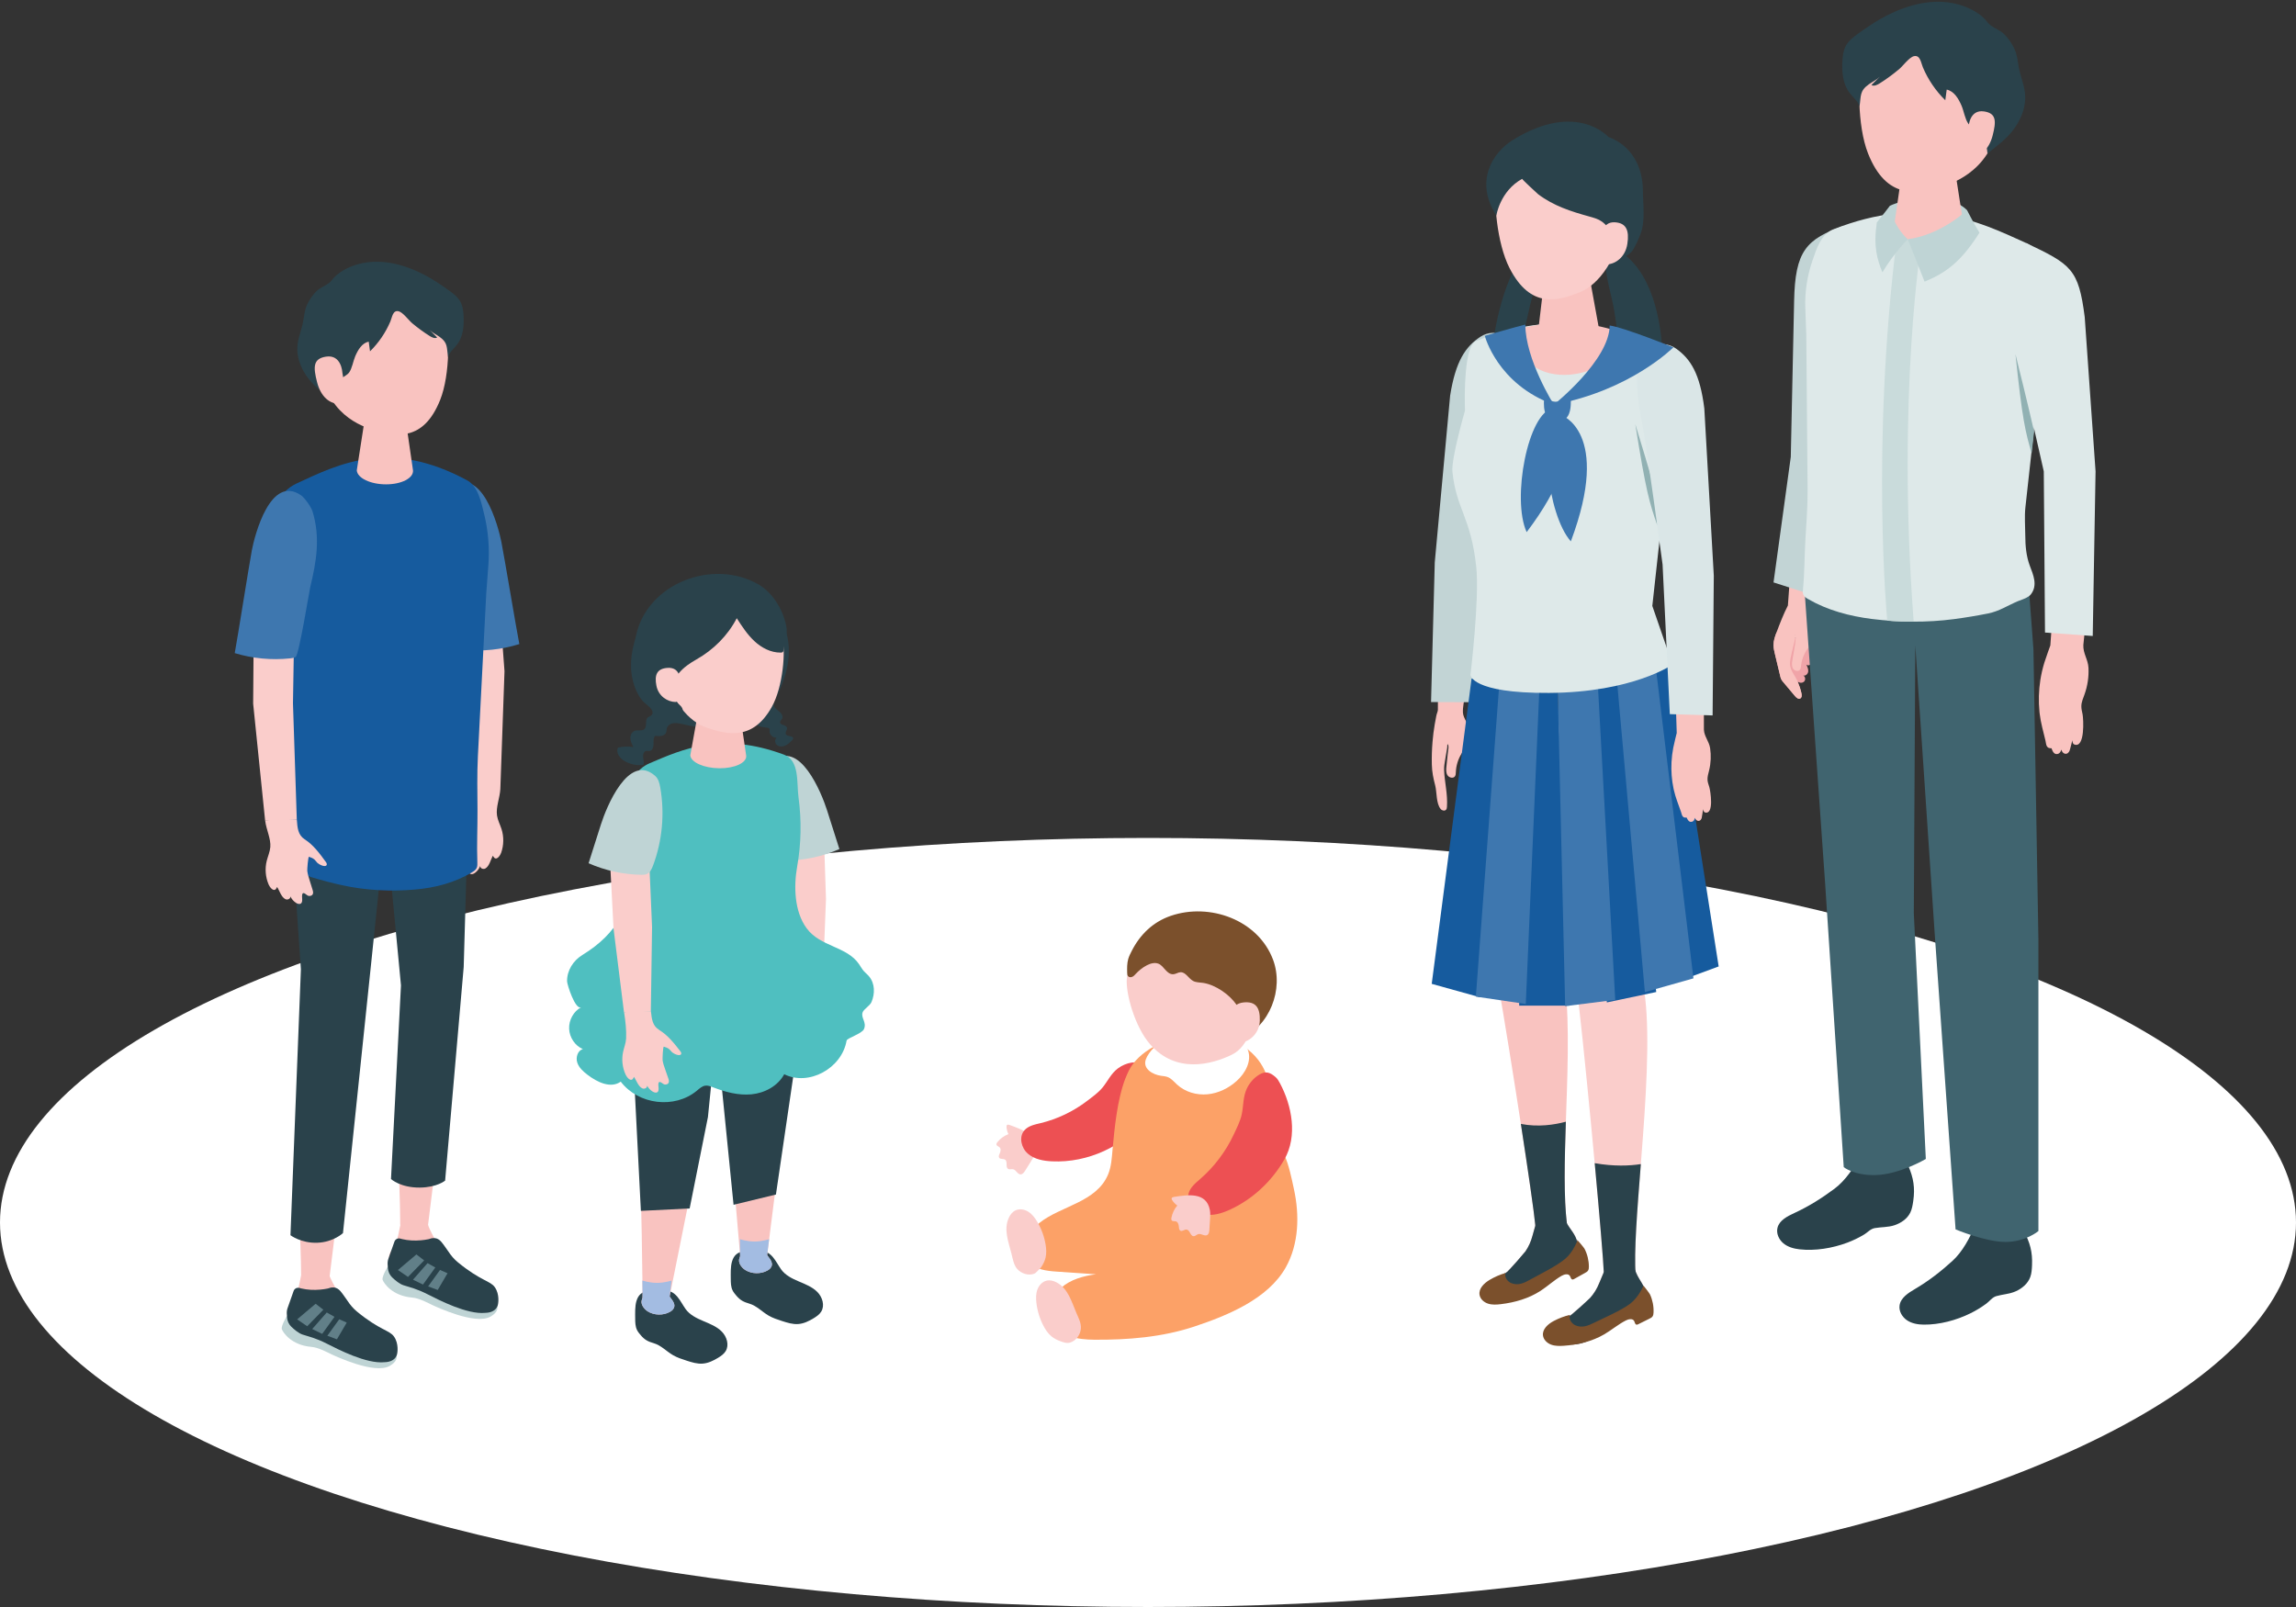 <?xml version="1.0" encoding="UTF-8"?>
<svg id="_レイヤー_2" data-name="レイヤー 2" xmlns="http://www.w3.org/2000/svg" viewBox="0 0 1000 700">
  <rect x="0" y="0" width="1000" height="700" fill="#333333" stroke="none"/>
  <defs>
    <style>
      .cls-1 {
        fill: #ed5053;
      }

      .cls-2 {
        fill: #165b9e;
      }

      .cls-3 {
        fill: #112c36;
      }

      .cls-4 {
        fill: #f9c3c0;
      }

      .cls-5 {
        fill: #dee9e9;
      }

      .cls-6 {
        fill: #dae6e7;
      }

      .cls-7 {
        fill: #fff;
      }

      .cls-8 {
        fill: #facdcb;
      }

      .cls-9 {
        fill: #7b502c;
      }

      .cls-10 {
        fill: none;
      }

      .cls-11 {
        fill: #91b1b3;
      }

      .cls-12 {
        fill: #3e77af;
      }

      .cls-13 {
        fill: #c2d4d5;
      }

      .cls-14 {
        fill: #4fbfc0;
      }

      .cls-15 {
        fill: #bfd4d5;
      }

      .cls-16 {
        fill: #617f88;
      }

      .cls-17 {
        fill: #f0a4a8;
      }

      .cls-18 {
        fill: #fca167;
      }

      .cls-19 {
        fill: #a3bce2;
      }

      .cls-20 {
        fill: #c9dbdb;
      }

      .cls-21 {
        fill: #2a424b;
      }

      .cls-22 {
        fill: #40646f;
      }
    </style>
  </defs>
  <g id="_レイヤー_1-2" data-name="レイヤー 1">
    <rect class="cls-10" width="1000" height="700"/>
    <ellipse class="cls-7" cx="500" cy="532.5" rx="500" ry="167.5"/>
  </g>
  <g id="_レイヤー_7" data-name="レイヤー 7">
    <g>
      <g>
        <path class="cls-17" d="M773.74,275.46c-.67,1.77-1.3,3.59-1.3,5.48,0,1.34.31,2.66.62,3.96.77,3.23,1.55,6.45,2.32,9.68.1.4.19.8.36,1.18.24.52.61.97.98,1.4,1.69,2.01,3.39,4.03,5.08,6.04.58.69,1.47,1.46,2.27,1.04.75-.39.71-1.47.52-2.3-.39-1.73-.94-3.42-1.63-5.06.78.69,2.1.73,2.82-.02.72-.75.52-2.2-.42-2.62,1.01.34,2.06-.67,2.19-1.72.13-1.05-.36-2.07-.83-3.02.61.59,1.72.31,2.2-.39.48-.7.47-1.63.26-2.46-.2-.82-.57-1.6-.73-2.44-.27-1.39.04-2.82.48-4.17l-15.2-4.59Z"/>
        <path class="cls-4" d="M781.68,275.98c.61,1.88.29,3.93-.05,5.88-.32,1.86-.64,3.73-.95,5.59-.21,1.21-.4,2.53.17,3.62.57,1.09,2.24,1.65,3.05.73.41-.48.47-1.16.53-1.79.29-2.65,1.26-5.22,2.8-7.39.98-1.38,2.19-2.62,2.91-4.16.74-1.58.91-3.35,1.05-5.08.2-2.49.24-4.96.29-7.43.05-2.34.84-4.74,1.25-7.05.92-5.26,1.55-10.57,2.43-15.84l-14.9-.92-1.56,21.61c-1.92,3.74-3.48,7.79-4.96,11.73-.67,1.77-1.3,3.59-1.3,5.48,0,1.34.31,2.66.62,3.96.77,3.23,1.55,6.45,2.32,9.68.1.4.19.8.36,1.18.24.52.61.97.98,1.4,1.69,2.01,3.39,4.03,5.08,6.04.58.69,1.47,1.46,2.27,1.04.75-.39.71-1.47.52-2.3-.39-1.73-.94-3.42-1.63-5.06-1.22-2.89-3.44-4.9-3.35-8.03.04-1.39.36-2.75.68-4.1.56-2.35,1.11-4.69,1.67-7.04.26.09.41.43.29.68"/>
      </g>
      <path class="cls-21" d="M880.1,534.39c.42.36.8.91,1.28,1.77,2.78,4.97,3.91,9.29,3.65,14.97-.08,1.76-.17,3.56-.79,5.21-1.05,2.81-3.54,4.9-6.27,6.13-2.76,1.24-5.64,1.3-8.47,2.11-1.85.53-2.86,2.17-4.41,3.3-2.16,1.58-4.44,2.99-6.84,4.17-6.21,3.06-13.51,5.02-20.43,4.95-2.54-.03-5.15-.49-7.25-1.9-2.1-1.42-3.59-3.94-3.23-6.45.48-3.35,3.77-5.44,6.69-7.16,6.01-3.53,11.18-7.56,16.32-12.23,4.49-4.08,7.61-10.15,10.02-15.71,5.51-.54,11.08-.47,16.59.01,1.59.14,2.42.2,3.15.83Z"/>
      <path class="cls-21" d="M830.04,505.96c.38.4.71.99,1.1,1.89,2.28,5.22,2.98,9.63,2.16,15.26-.26,1.75-.52,3.52-1.3,5.11-1.32,2.69-4,4.52-6.85,5.48-2.87.96-5.74.74-8.63,1.26-1.9.34-3.06,1.87-4.71,2.85-2.3,1.36-4.71,2.54-7.22,3.48-6.48,2.43-13.94,3.67-20.82,2.91-2.52-.28-5.08-.99-7.03-2.61-1.95-1.62-3.18-4.28-2.58-6.74.8-3.29,4.29-5.04,7.36-6.46,6.33-2.92,11.87-6.42,17.44-10.56,4.87-3.62,8.57-9.35,11.52-14.65,5.53,0,11.08.63,16.51,1.64,1.57.29,2.39.44,3.05,1.14Z"/>
      <path class="cls-22" d="M887.8,408.85l-2.16-126.08-2.13-28.34s-12.71,12.03-50.7,13.34c-31.25,1.07-46.86-10.75-46.86-10.75l9,128.33,8.07,123.06s4.5,3.67,13.8,3.45c10.54-.25,21.95-7.02,21.95-7.02l-5.23-107.05.65-116.63,8.43,125.27,9.11,129.09s12.96,5.43,21.68,5.46c8.82.03,14.4-4.74,14.4-4.74v-127.42Z"/>
      <path class="cls-13" d="M779.96,199.01s.93-41.77,1.45-67.87c.43-21.83,5.2-27.04,21.89-32.84,14.45,17.14,3.74,103.06,3.74,103.06l-15.23,58.56-19.37-6.22,7.52-54.69Z"/>
      <path class="cls-5" d="M883.45,259.88c.43-.29.81-.64,1.12-1.04,3.01-3.95,1-8.42-.51-12.42-1.58-4.2-1.95-8.72-1.97-13.17-.02-3.97-.38-8.29.05-12.22,0-.03,10.46-94.95,10.46-94.95,1.37-8.19-1.91-16.51-10.84-20.55-20.52-9.29-44.55-20.83-83.33-5.61-5.31,2.09-7.3,8.49-9.13,13.88-2.19,6.45-3.27,13.41-3.02,20.25,0,0,.43,11.77.43,11.77.19,22.44.38,44.88.57,67.32.06,7.44-.54,14.86-.97,22.28-.42,7.17-.34,14.15-1.04,21.3-.08.79-.15,1.62.17,2.34.38.87,1.24,1.42,2.06,1.89,8.45,4.89,18.08,7.45,27.77,8.67,11.78,1.47,24.04,1.62,35.8.06,4.97-.66,9.92-1.48,14.84-2.46,4.84-.97,8.48-3.46,13.01-5.37,1.41-.59,3.19-1.06,4.52-1.98Z"/>
      <path class="cls-11" d="M885.92,187.92s-3.07-13.53-8.11-33.64c3.04,28.91,4.26,33.48,7.05,43.22l1.06-9.57Z"/>
      <path class="cls-15" d="M823.13,89.64c5.73-2.83,24.91-6.7,33.58,1.89.66,4.74,1.63,7.82,1.63,7.82l-16.78,6.03-18.01-2.54s-.88-9.51-.42-13.19Z"/>
      <path class="cls-4" d="M840.33,69.57c7.64,0,11.7,4.3,11.7,8.02l3.87,24.94c-.35,4.32-7.69,7.82-16.4,7.82s-15.47-3.5-15.12-7.82l3.76-26.08c.31-3.79,4.55-6.89,12.18-6.89Z"/>
      <path class="cls-4" d="M843.46,8.74c21.75.16,27.75,16.49,27.75,36.31,0,25.81-16.97,33.74-25.69,36.29-10.62,3.1-23.82,5.86-31.9-14.48-4.8-12.09-4.63-33.11-1.97-41.26,2.32-7.1,10.06-17.01,31.81-16.85Z"/>
      <path class="cls-21" d="M827.07,30.21c1.64-1.37,4.48-5.28,6.53-5.74,2.77-.61,3.08,2.95,3.9,4.88,2.27,5.35,5.6,10.25,9.75,14.32.21-1.55.42-3.09.62-4.64,3.23.68,5.15,3.96,6.46,7,.99,2.3,1.48,5.76,2.91,7.77.9,1.27,2.69,1.97,3.87,2.99,2.95,2.52,4.27,6.28,4.5,10.07,4.06-3.22,8.14-6.16,11.3-10.36,2.86-3.79,4.88-8.32,5.14-13.06.24-4.48-1.38-8.18-2.43-12.4-.82-3.33-.78-6.58-2.3-9.84-1.12-2.4-2.66-4.59-4.55-6.45-1.76-1.74-5.66-3.03-6.96-4.83-2.88-3.99-8.02-6.61-12.62-7.92-13.21-3.76-27.27,1.58-38.2,8.72-2.07,1.36-4.12,2.75-6.12,4.22-1.83,1.35-3.66,2.81-4.8,4.78-1.24,2.15-1.53,4.71-1.65,7.19-.21,4.67.22,9.67,3.04,13.41,1.52,2.02,3.73,3.66,4.43,6.09.72-4.75-.02-6.78,4.09-9.71,1.53-1.09,3.45-1.98,4.78-3.32-1.23,1.22-2.45,2.45-3.68,3.67,1.1.63,2.47-.03,3.54-.7,2.88-1.8,5.72-3.89,8.42-6.14Z"/>
      <path class="cls-21" d="M863.42,49.16l8.95,3.44c.7-.14,1.28.17,1.3.71h0c.03.57-.55,1.16-1.29,1.31l-8.85-3.45-.11-2Z"/>
      <path class="cls-4" d="M857.46,54.94s.37-7.36,6.71-6.4c5.4.82,5.28,4.33,3.71,10.47-1.56,6.14-5.32,9.06-9.12,8.89-3.8-.17-1.3-12.95-1.3-12.95Z"/>
      <path class="cls-4" d="M892.98,281.22s-1.92,5.26-2.6,7.48c-.75,2.45-1.32,4.95-1.72,7.46-.72,4.61-.85,9.28-.39,13.9.03.28.06.56.09.83.47,4.02,1.63,7.9,2.54,11.8.23,1,.2,2.61,1.45,3.11.05.02,1.21.26,1.17.1.01.05.59,2.3,1.84,2.52,1,.18,2-.25,2.42-1.92,0,0,.36,1.5,1.53,1.8,1.16.3,1.82-.71,2.06-1.26.24-.56,1.23-4.64,1.23-4.64,0,0-.07,1.55.83,1.89,4.75,1.79,4-11.12,3.63-13.07-.24-1.22-.57-2.43-.55-3.68.04-1.75.79-3.41,1.39-5.08,1.33-3.71,1.9-7.63,1.72-11.51-.17-3.68-2.41-6.33-2.24-9.98l1.45-14.14-14.71-1.17-1.12,15.54Z"/>
      <path class="cls-5" d="M882.44,105.85c19.72,9.37,22.86,11.31,25.54,32.28l4.72,67.2-1.23,71.7-20.79-1.5-.53-70.19-9.99-44.06c-13.58-42.45,2.28-55.43,2.28-55.43Z"/>
      <path class="cls-20" d="M826.12,104.14l10.88.59s-11.02,67.05-3.52,166.07c-8.43.05-11.51-.48-11.51-.48,0,0-7.21-75.29,4.15-166.18Z"/>
      <path class="cls-15" d="M830.9,104.21s3.91,9.64,7.33,18.48c9.52-3.91,16.03-8.88,23.91-21.32-2.27-3.61-5.43-9.85-5.43-9.85,0,0-11.09,10.76-25.81,12.68Z"/>
      <path class="cls-15" d="M830.9,104.21s-6.36-5.32-7.77-14.57c0,0-3.66,4.8-5.71,7.27-1.55,10.71.17,15.98,2.44,21.72,5.09-8.51,11.04-14.42,11.04-14.42"/>
    </g>
    <g>
      <g>
        <path class="cls-4" d="M651.14,421.44c2.31,9.96,16.27,98.25,17.55,112.38,3.68,2.51,10.2,2.78,13.8-.48-3.71-29.82,4.61-87.6-2.92-115.54l-28.43,3.65Z"/>
        <path class="cls-3" d="M682.68,549.02c3.29-3.6,4.35-8.76,4.35-8.76,0,0-2.37-.89-5.32,1.38-7.39,6.73-11.82,8.68-14.09,9.18-9.78,2.13-12.23,3.82-12.23,3.82,0,0-3.8,6.53-3.48,8.5,2.24.18,11.44.05,16.61-3.18,3.59-1.91,10.88-7.35,14.17-10.94Z"/>
        <path class="cls-4" d="M681.38,530.81l.77,1.53c1.51,3,4.23,5.42,4.78,8.75.67,4.04-.76,6.77-3.76,8.68,0,0-4.9,1.55-6.15,2.42-2.5,1.74-8.08,8.67-8.08,8.67-2.64,3.32-8.39,5.86-12.55,5.72-3.88-.14-4.43-.43-6.48-2.79-2.56-2.96,2.77-6.67,5.3-8.67,2.48-1.96,9.18-10.04,9.18-10.04,1.36-1.99,2.4-4.28,3.05-6.74l1.46-5.22,12.48-2.3Z"/>
        <path class="cls-21" d="M681.38,530.81l.77,1.53c1.51,3,4.23,5.42,4.78,8.75.67,4.04-.76,6.77-3.76,8.68,0,0-4.9,1.55-6.15,2.42-2.5,1.74-8.08,8.67-8.08,8.67-2.64,3.32-8.39,5.86-12.55,5.72-3.88-.14-4.43-.43-6.48-2.79-2.56-2.96,2.77-6.67,5.3-8.67,2.48-1.96,9.18-10.04,9.18-10.04,1.36-1.99,2.4-4.28,3.05-6.74l1.46-5.22,12.48-2.3Z"/>
        <path class="cls-9" d="M655.74,554.5c-.58,1.77.76,3.72,2.49,4.42,3.07,1.25,5.75-.14,8.38-1.61,3.49-1.95,11.5-5.89,15.14-9.01,3.63-3.12,5.28-8.02,5.29-8.04.04-.13,2.83,3.2,3.06,3.65,1.25,2.4,1.91,5.11,1.92,7.82,0,.59-.04,1.22-.36,1.72-.3.46-.8.75-1.28,1.01-1.57.88-3.15,1.76-4.72,2.63-.26.15-.55.3-.84.24-.65-.12-.73-1.01-1.09-1.57-.73-1.13-2.47-.67-3.63,0-3.22,1.87-5.96,4.45-9.07,6.48-5.17,3.37-11.26,5.13-17.39,5.85-1.85.22-3.76.34-5.53-.23-1.77-.57-3.38-1.97-3.7-3.8-.48-2.75,1.96-5.11,4.36-6.54,2.19-1.3,4.54-2.33,6.99-3.03Z"/>
        <path class="cls-21" d="M682,488.62c-.57,16.89-.97,32.97.49,44.71-3.6,3.26-10.12,2.99-13.8.48-.53-5.79-3.18-24.04-6.29-44.24,7.52,1.48,14.61.39,19.6-.96Z"/>
      </g>
      <path class="cls-4" d="M629.4,331.09c.21-1.27.43-2.54.64-3.81.11-.64.28-1.31.31-1.96.02-.45-.1-.78.2-1.21.64.97.15,2.77.04,3.86-.2,1.97-.41,3.94-.61,5.91-.13,1.28-.24,2.67.43,3.77.67,1.1,2.46,1.57,3.24.55.4-.53.41-1.24.43-1.91.12-2.79.96-5.55,2.42-7.93.93-1.51,2.11-2.9,2.75-4.55.66-1.7.72-3.57.74-5.39.04-2.62-2.71-5.43-2.83-8.02-.11-2.45.55-5.01.81-7.46.6-5.57,3.5-10.94,4.05-16.51l-15.65.07s-.12,22.7-.12,22.71c0,.67-.55,1.79-.67,2.54-.2,1.24-.48,2.47-.69,3.71-.43,2.51-.75,5.04-.96,7.57-.28,3.32-.39,6.66-.31,10,.08,3.33.65,5.95,1.47,9.13.76,2.94.36,7.91,2.41,10.28.59.67,1.77.93,2.34.24.29-.35.34-.84.37-1.3.37-5.5-1.04-10.57-1.25-15.96-.06-1.45.19-2.9.43-4.34Z"/>
      <path class="cls-13" d="M661.18,154.29c-1.01-7.74-9.88-11.9-16.4-7.6-6.42,4.24-10.79,10.51-13.19,25.65l-6.69,72.61-1.62,60.86,18.65.08,5.44-65.01s8.72-51.24,10.84-60.21c2.77-11.75,3.77-20.2,2.97-26.4Z"/>
      <g>
        <path class="cls-8" d="M715.59,428.5c1.59-26.75,13.02-117.95,13.02-117.95l-19.04-10.62-33.77,13.71s9.16,106.02,10.95,117.25l28.84-2.39Z"/>
        <g>
          <path class="cls-8" d="M686.75,430.89c1.85,11.22,11.19,108.59,11.83,124.4,4.47,2.01,9.92,2.56,13.83.12-1.98-24.04,9.42-95.5,3.16-127.06l-28.83,2.55Z"/>
          <path class="cls-8" d="M712.05,553.04l.65,1.56c1.27,3.06,3.86,5.65,4.09,8.93.28,3.98-.72,7.53-4.29,8.49-1.56.42-4.92-.06-6.42.51-3.1,1.18-10.08,8.63-10.08,8.63-3.11,2.99-8.35,4.94-12.69,4.43-4.04-.48-5.7-.84-7.59-3.32-2.37-3.11,3.59-6.23,6.45-7.96,2.8-1.69,10.39-8.95,10.39-8.95,1.63-1.82,2.95-3.94,3.89-6.28l2.07-4.95,13.54-1.09Z"/>
          <path class="cls-21" d="M712.05,553.04l.65,1.56c1.27,3.06,3.86,5.65,4.09,8.93.28,3.98-.72,7.53-4.29,8.49-1.56.42-4.92-.06-6.42.51-3.1,1.18-10.08,8.63-10.08,8.63-3.11,2.99-8.35,4.94-12.69,4.43-4.04-.48-5.7-.84-7.59-3.32-2.37-3.11,3.59-6.23,6.45-7.96,2.8-1.69,10.39-8.95,10.39-8.95,1.63-1.82,2.95-3.94,3.89-6.28l2.07-4.95,13.54-1.09Z"/>
          <path class="cls-9" d="M683.81,572.72c-.67,1.74.58,3.75,2.26,4.54,3,1.4,5.75.14,8.45-1.19,3.58-1.77,11.78-5.31,15.57-8.25,3.78-2.94,5.67-7.75,5.68-7.77.05-.13,2.67,3.33,2.88,3.8,1.13,2.46,1.66,5.2,1.53,7.9-.03.59-.1,1.22-.44,1.7-.32.45-.83.7-1.32.95-1.61.8-3.23,1.6-4.84,2.4-.27.13-.56.27-.85.2-.65-.15-.68-1.05-1.01-1.62-.67-1.16-2.44-.79-3.63-.18-3.31,1.7-6.17,4.15-9.38,6.03-5.33,3.11-11.5,4.57-17.66,4.98-1.86.12-3.77.15-5.51-.51-1.74-.66-3.28-2.14-3.51-3.98-.34-2.77,2.21-5,4.68-6.31,2.25-1.19,4.65-2.1,7.13-2.68Z"/>
          <path class="cls-21" d="M714.65,507.07c-1.57,20.12-3.06,38.33-2.24,48.34-3.91,2.44-9.36,1.89-13.83-.12-.26-6.44-1.97-26.44-4.02-48.62,8.41,1.46,15.21,1.17,20.1.4Z"/>
        </g>
      </g>
      <g>
        <polygon class="cls-2" points="678.48 301.64 683.65 438.06 661.67 438.06 660.83 301.64 678.48 301.64"/>
        <polygon class="cls-2" points="706.07 296.55 721.35 432.12 699.84 436.65 688.8 300.21 706.07 296.55"/>
        <polygon class="cls-2" points="727.36 286.01 748.55 420.98 727.93 428.57 710.79 292.15 727.36 286.01"/>
        <polygon class="cls-12" points="695.99 299.43 703.5 435.54 681.69 438.27 678.48 301.64 695.99 299.43"/>
        <polygon class="cls-2" points="657.94 300.28 644.75 434.45 623.57 428.56 640.94 295.52 657.94 300.28"/>
        <polygon class="cls-12" points="670.39 301.47 664.54 437.33 642.8 434.12 652.93 298.88 670.39 301.47"/>
        <polygon class="cls-12" points="721.1 290.17 737.56 426.17 716.41 432.15 704.12 295 721.1 290.17"/>
      </g>
      <path class="cls-21" d="M723.84,163.09c-4.54-.58-9.55-.22-13.21-2.97-3.48-2.62-4.48-7.03-4.96-11.11-.26-2.16-1.15-4.3-1.53-6.48-.4-2.32-.65-4.66-1.04-6.98-.81-4.84-2.2-9.56-3.09-14.38-.55-2.95-.89-6.11.32-8.85.75-1.71,2.24-3.39,4.19-2.84,1.87.53,3.46,1.72,4.88,3.01,12.32,11.22,15.63,34.98,14.45,50.59Z"/>
      <path class="cls-21" d="M649.39,157.51c3.06-.02,6.31.97,9.06-1.3,2.62-2.16,3.82-6.41,4.64-10.39.44-2.11,1.29-4.12,1.81-6.23.55-2.25,1.01-4.54,1.55-6.79,1.13-4.69,2.63-9.19,3.82-13.86.73-2.85,1.34-5.94.89-8.81-.28-1.79-1.06-3.64-2.41-3.33-1.3.29-2.49,1.28-3.58,2.38-9.5,9.58-14.63,32.72-15.78,48.32Z"/>
      <path class="cls-5" d="M728.46,289.44l-8.81-25.5,10.17-92.58c2.73-10.94,2.66-14.16,1.6-15.81-1.74-.74-9.55-3.34-12.18-4.23-20.71-7.34-38.58-17.63-76.38-2.77-5.18,2.04-5.04,23.61-4.79,30.28,0,0-6.07,20.91-5.48,26.69,1.67,16.33,8.06,19.69,10.38,41.45,1.47,13.79-2.53,47.07-2.53,47.07,0,0,.45,7.98,34.16,7.79,36.73-.21,53.87-12.39,53.87-12.39Z"/>
      <path class="cls-4" d="M682.72,118.05c6.63-.17,10.26,3.47,10.34,6.7l3.93,21.58c-.21,3.76-6.51,6.97-14.07,7.16-7.56.2-13.52-2.69-13.31-6.45l2.68-22.74c.18-3.3,3.79-6.09,10.43-6.26Z"/>
      <path class="cls-8" d="M679.8,60.55c20.06-1.78,27.03,12.74,28.79,31-3.49,21.86-12.65,32.6-20.46,35.72-9.51,3.8-21.44,7.51-30.68-10.52-5.5-10.72-7.21-30.11-5.47-37.85,1.51-6.75,7.77-16.57,27.82-18.35Z"/>
      <path class="cls-21" d="M662.96,77.91c-.18.1,6.52,6.36,6.94,6.67,6.78,5.13,14.32,7.52,22.4,9.76,1.7.47,3.43.95,4.93,1.89,1.18.73,2.18,1.72,3.07,2.79,3.17,3.79,4.76,8.4,5.16,13.27,1.84.14,4.85-1.82,5.89-3.62,1.29-2.22,2.35-4.58,3.25-6.99,2.06-5.52.98-12.9.94-18.81-.07-10.37-5.01-19.51-15.04-23.24,0,0-13.87-15.77-41.52,1.3-9.12,5.63-16.77,18.24-7.26,32.94,0,0,1.59-10.64,11.24-15.97Z"/>
      <path class="cls-8" d="M697.72,103.32s-.31-6.82,5.61-6.49c5.05.28,6.34,3.64,5.44,9.44-.9,5.8-5.19,8.7-8.71,8.88-3.52.18-2.35-11.82-2.35-11.82Z"/>
      <path class="cls-4" d="M679.09,163.22c-12.2-.91-18.77-9.21-19.37-19.51,20.61-5.63,34.63-2.91,47.51,1.44-1,11.18-15.18,19.04-28.14,18.07Z"/>
      <path class="cls-12" d="M676.77,176.26s-12.4-19.6-12.43-34.88c-3.65.86-17.65,4.9-17.65,4.9,0,0,5.41,21.08,30.07,29.98Z"/>
      <path class="cls-12" d="M684.02,171.93s-7,6.9-11.27,0c-.78,4.47-.44,11.37,4.37,11.68,5.91.39,7.58-3.62,6.9-11.68Z"/>
      <path class="cls-12" d="M679.86,180.76s22.25,7.2,4.3,55.06c-10.45-11.89-14.42-50.37-4.3-55.06Z"/>
      <path class="cls-12" d="M676.53,177.79s19.27,13.25-11.61,54c-6.61-14.38.57-52.39,11.61-54Z"/>
      <path class="cls-11" d="M722.39,218.96s-3.88-13.75-10.15-34.17c4.68,29.58,6.19,34.21,9.58,44.07l.57-9.9Z"/>
      <path class="cls-4" d="M730.28,319.3s-1.13,4.5-1.5,6.39c-.41,2.09-.66,4.19-.77,6.3-.2,3.86.09,7.73.88,11.49.05.23.1.45.15.68.73,3.27,2.02,6.37,3.11,9.5.28.8.39,2.13,1.46,2.44.05.01,1.02.11.97-.02.01.04.69,1.85,1.74,1.92.84.06,1.63-.37,1.83-1.79,0,0,.43,1.2,1.41,1.35s1.44-.74,1.59-1.22c.15-.48.62-3.93.62-3.93,0,0,.08,1.28.84,1.49,4.07,1.07,2.34-9.51,1.86-11.08-.3-.98-.68-1.96-.77-2.98-.12-1.44.36-2.88.7-4.3.77-3.17.91-6.45.43-9.63-.46-3.02-2.53-5.01-2.71-8.03l-.02-11.78-12.22.3.41,12.91Z"/>
      <path class="cls-6" d="M713.37,158.87c1.28-7.7,10.29-11.55,16.65-7.01,6.27,4.47,10.41,10.88,12.28,26.1l4.13,72.8-.52,60.88-18.64-.57-3.15-65.16s-6.92-51.52-8.72-60.55c-2.36-11.84-3.06-20.32-2.03-26.48Z"/>
      <path class="cls-12" d="M676.77,176.26s24.22-19.29,24.31-34.47c5.98.74,27.75,9.51,27.75,9.51,0,0-18.63,18.8-52.06,24.96Z"/>
    </g>
    <g>
      <polygon class="cls-8" points="197.82 238.51 202.41 293.39 204.14 344.12 217.92 343.64 219.73 292.39 215.2 231.69 197.82 238.51"/>
      <path class="cls-8" d="M201.31,352.82c-3.64,2.7-6.14,6.63-8.56,10.47-.27.43-.54,1-.24,1.41.79,1.07,3.41-.64,3.96-1.27.4-.46.69-1.02,1.11-1.47.62-.66,1.48-1.04,2.32-1.39.43-.18,1.2,5.57,1.18,6.05-.08,1.43-.42,2.83-.75,4.22-.33,1.37-.66,2.74-.99,4.11-.17.71-.32,1.52.11,2.11.43.57,1.28.68,1.95.43.57-.21,1.54-1.56,2.18-1.27.68.31.49,2.12.54,2.76.05.58.13,1.24.6,1.59.61.46,1.5.13,2.12-.32,1.03-.75,1.86-1.81,2.31-3.01-.02,1.09,1.39,1.55,2.24,1.07,1.79-1.02,2.33-3.92,3.3-5.58.17.34.34.69.62.94,1.24,1.09,2.61-1.23,2.95-2.16,1.19-3.34,1.25-7.08.15-10.45-.63-1.95-1.64-3.8-1.94-5.84-.54-3.63,1.23-7.63,1.46-11.58-4.09-.68-9.42.04-13.78.47-.03,3.45-.03,6.63-2.83,8.71Z"/>
      <path class="cls-4" d="M173.5,509.62c.8,9.66.8,23.86.8,23.86,0,0,1.09,1.49,5.96,1.63,4.95.14,6.17-1.5,6.17-1.5l4.06-32.93s-12.46,6.38-17,8.95Z"/>
      <path class="cls-4" d="M130.37,534.17c.8,9.66.8,23.86.8,23.86,0,0,1.09,1.49,5.96,1.63,4.95.14,6.17-1.5,6.17-1.5l4.06-32.93s-12.46,6.38-17,8.95Z"/>
      <path class="cls-12" d="M218.39,236.18c1.21,6.11,6.59,38.28,7.8,44.38-7.77,2.42-16.02,3.28-24.12,2.5-.82-.08-1.67-.18-2.39-.58-1.44-.8-6.2-28.61-6.6-30.21-2.88-11.55-2.62-23.86.75-35.28.54-1.85,1.26-3.79,2.83-4.9,13.17-9.3,20.31,16.82,21.74,24.09Z"/>
      <path class="cls-21" d="M131.06,422.29l-5.55-80.03-1.29-21.91s12.79,8.91,43.32,8.91c25.11,0,37.34-9.56,37.34-9.56l-2.92,101.52-8.09,93.05s-3.52,2.96-10.99,3.03c-8.47.09-12.58-3.72-12.58-3.72l4.34-84.36-6.69-70.31-6.46,62.3-12.11,115.92s-4.18,3.95-11.19,4.2c-7.08.25-11.68-3.28-11.68-3.28l4.54-115.77Z"/>
      <path class="cls-2" d="M125.11,372.3c-1.52-6.11-1.14-13.46-1.83-19.7-.77-6.97.6-13.16.27-20.12,0-.04-4.87-100.82-4.87-100.82-.83-8.73,2.46-17.32,10.58-21.1,18.66-8.68,40.53-19.53,74.26-1.3,4.62,2.5,6.08,9.37,7.46,15.16,1.65,6.93,2.28,14.34,1.74,21.55,0,0-.93,12.4-.93,12.4-1.22,23.68-2.43,47.36-3.65,71.04-.4,7.85-.21,15.71-.17,23.57.04,7.59-.35,14.96-.07,22.55.03.84.06,1.72-.26,2.47-.38.9-1.16,1.43-1.91,1.88-7.73,4.7-16.41,6.87-25.07,7.61-10.53.9-21.42.38-31.8-1.92-4.38-.97-8.74-2.11-13.06-3.42-5.6-1.7-9.16-4.18-10.56-9.35-.05-.17-.09-.34-.13-.51Z"/>
      <path class="cls-4" d="M167.49,179.29c-5.94,0-9.09,3.34-9.09,6.23l-3.01,19.38c.27,3.36,5.98,6.08,12.74,6.08,6.76,0,12.02-2.72,11.75-6.08l-2.93-20.26c-.24-2.95-3.53-5.35-9.47-5.35Z"/>
      <path class="cls-4" d="M164.61,121.27c-19.78.15-25.23,15-25.24,33.02,0,23.47,15.43,30.69,23.36,33,9.66,2.82,21.66,5.33,29.01-13.17,4.37-11,4.22-30.12,1.79-37.53-2.11-6.46-9.15-15.47-28.93-15.32Z"/>
      <path class="cls-21" d="M179.52,140.79c-1.49-1.25-4.07-4.8-5.94-5.22-2.52-.56-2.8,2.68-3.55,4.44-2.07,4.86-5.09,9.32-8.87,13.02-.19-1.41-.38-2.81-.57-4.22-2.94.62-4.68,3.6-5.87,6.36-.9,2.1-1.35,5.24-2.65,7.07-.82,1.15-2.44,1.8-3.52,2.72-2.68,2.29-3.88,5.71-4.09,9.16-3.7-2.93-7.4-5.61-10.28-9.42-2.6-3.45-4.44-7.57-4.67-11.88-.22-4.08,1.26-7.44,2.21-11.28.75-3.03.71-5.99,2.09-8.95,1.02-2.18,2.42-4.17,4.14-5.87,1.6-1.58,5.15-2.75,6.33-4.39,2.62-3.63,7.3-6.01,11.48-7.2,12.02-3.42,24.8,1.43,34.74,7.93,1.89,1.23,3.75,2.5,5.56,3.84,1.66,1.23,3.33,2.55,4.36,4.35,1.13,1.96,1.39,4.28,1.5,6.54.2,4.25-.2,8.8-2.76,12.2-1.39,1.84-3.39,3.33-4.02,5.54-.66-4.32.02-6.17-3.72-8.83-1.39-.99-3.14-1.81-4.35-3.02,1.11,1.11,2.23,2.23,3.34,3.34-1,.57-2.24-.03-3.22-.64-2.62-1.64-5.2-3.53-7.66-5.58Z"/>
      <path class="cls-4" d="M149.09,162.12s-.4-7.79-7.09-6.77c-5.71.87-5.58,4.58-3.92,11.07,1.65,6.49,5.62,9.58,9.64,9.4,4.02-.18,1.37-13.7,1.37-13.7Z"/>
      <polygon class="cls-8" points="128.52 251.29 127.6 306.35 129.27 357.08 115.48 357.53 110.26 306.51 110.73 245.65 128.52 251.29"/>
      <path class="cls-8" d="M132.67,365.58c3.82,2.45,6.57,6.21,9.24,9.88.3.41.6.96.33,1.39-.71,1.12-3.45-.42-4.03-1.01-.43-.44-.76-.97-1.21-1.39-.66-.62-1.55-.94-2.4-1.24-.44-.15-.83,5.63-.77,6.12.17,1.42.6,2.79,1.03,4.16.42,1.35.84,2.69,1.26,4.04.22.7.42,1.5.03,2.11-.39.6-1.23.76-1.92.56-.59-.17-1.64-1.45-2.26-1.12-.66.35-.35,2.14-.35,2.79,0,.59-.05,1.25-.49,1.63-.58.5-1.49.23-2.14-.18-1.08-.68-1.98-1.68-2.5-2.85.1,1.08-1.28,1.64-2.16,1.21-1.86-.89-2.59-3.76-3.66-5.34-.14.35-.29.71-.56.98-1.16,1.17-2.69-1.05-3.08-1.96-1.41-3.26-1.72-6.98-.85-10.42.5-1.99,1.38-3.9,1.55-5.95.3-3.66-1.74-7.53-2.23-11.45,4.04-.95,9.4-.59,13.78-.45.26,3.44.47,6.61,3.4,8.5Z"/>
      <path class="cls-4" d="M198.73,550.67c3.27,2.47,7.04,4.23,10.2,6.83,1.42,1.16,2.8,2.75,2.61,4.57-.11,1.08-.77,2.03-1.55,2.77-3.55,3.41-9.31,3.22-13.88,1.41-4.57-1.81-8.51-4.94-12.98-6.99-2.47-1.13-5.08-1.92-7.48-3.18-2.4-1.26-4.63-3.11-5.61-5.64-.47-1.21-.84-2.72-.43-3.99.41-1.26,1.31-2.3,1.98-3.42,1.82-3.03,2.09-6.7,2.94-10.12.08-.33.18-.67.43-.9.5-.46,2.35.05,2.99.13,1.24.16,2.48.37,3.73.53,1.14.15,3.89.16,4.78.92.24.98,1.08,2.65,1.57,3.61,2.61,5.15,6.08,9.96,10.72,13.46Z"/>
      <path class="cls-4" d="M155.61,572.2c3.27,2.47,7.04,4.23,10.2,6.83,1.42,1.16,2.8,2.75,2.61,4.57-.11,1.08-.77,2.03-1.55,2.78-3.55,3.41-9.31,3.22-13.88,1.41-4.57-1.81-8.51-4.94-12.98-6.99-2.47-1.13-5.08-1.92-7.48-3.18-2.4-1.26-4.63-3.11-5.61-5.64-.47-1.21-.84-2.72-.43-3.99.41-1.26,1.31-2.3,1.98-3.42,1.82-3.03,2.09-6.7,2.94-10.12.08-.33.18-.67.43-.9.5-.46,2.35.05,2.99.13,1.24.16,2.48.37,3.73.53,1.14.15,3.89.16,4.78.92.24.98,1.08,2.65,1.57,3.61,2.61,5.15,6.08,9.96,10.72,13.46Z"/>
      <g>
        <path class="cls-15" d="M125.05,573.11s-2.79,4.5-2.29,5.89c.5,1.38,4.07,6.93,12.82,7.69,3.13.22,7.21,2.5,8.78,3.23,1.57.73,18.89,8.91,25.42,5.04,2.96-1.71,3.48-3.74,2.62-5.34s-47.36-16.52-47.36-16.52Z"/>
        <path class="cls-21" d="M146.21,560.97c-.63-.2-1.37-.22-2.02-.12-.49.08-.93.33-1.42.42-1.09.22-2.2.38-3.31.48-2.76.25-5.57.12-8.27-.52-.07-.02-.38-.1-.76-.21-1.07-.3-2.19.28-2.55,1.33-.92,2.69-2.01,5.74-2.61,7.39-.29.82-.41,1.68-.35,2.55l.12,1.66c.11,1.52.77,2.95,1.87,4,1.33,1.27,3.23,2.86,4.93,3.4,3,.96,5.63,1.48,10.52,3.95,4.89,2.47,17.22,8.88,25.12,8.07,5.36-.15,5.55-3.99,5.55-3.99,0,0,.77-4-1.4-7.14-2-2.89-6.11-2.68-16.15-10.92-1.62-1.33-2.98-2.94-4.12-4.69-.49-.75-1.02-1.49-1.55-2.2-.95-1.27-1.88-2.83-3.44-3.4-.05-.02-.1-.04-.15-.05Z"/>
        <polygon class="cls-16" points="140.83 570.51 137.47 567.91 129.42 574.71 133.8 577.71 140.83 570.51"/>
        <polygon class="cls-16" points="145.69 573.6 142.31 571.71 135.98 578.92 140.33 581.03 145.69 573.6"/>
        <polygon class="cls-16" points="151.02 576.11 147.75 574.67 142.57 581.84 146.74 583.4 151.02 576.11"/>
      </g>
      <g>
        <path class="cls-15" d="M168.95,551.63s-2.79,4.5-2.29,5.89c.5,1.38,4.07,6.93,12.82,7.69,3.13.22,7.21,2.5,8.78,3.23,1.57.73,18.89,8.91,25.42,5.04,2.96-1.71,3.48-3.74,2.62-5.34-.86-1.59-47.36-16.52-47.36-16.52Z"/>
        <path class="cls-21" d="M190.12,539.48c-.63-.2-1.37-.22-2.02-.12-.49.08-.93.33-1.42.42-1.09.22-2.2.38-3.31.48-2.76.25-5.57.12-8.27-.53-.07-.02-.38-.1-.76-.21-1.07-.3-2.19.28-2.55,1.33-.92,2.69-2.01,5.74-2.61,7.39-.29.82-.41,1.68-.35,2.55l.12,1.66c.11,1.52.77,2.95,1.87,4,1.33,1.27,3.23,2.86,4.93,3.4,3,.96,5.63,1.48,10.52,3.95,4.89,2.47,17.22,8.88,25.12,8.07,5.36-.15,5.55-3.99,5.55-3.99,0,0,.77-4-1.4-7.14-2-2.89-6.11-2.68-16.15-10.92-1.62-1.33-2.98-2.94-4.12-4.69-.49-.75-1.02-1.49-1.55-2.2-.95-1.27-1.88-2.83-3.44-3.4-.05-.02-.1-.04-.15-.05Z"/>
        <polygon class="cls-16" points="184.74 549.03 181.37 546.42 173.32 553.22 177.7 556.22 184.74 549.03"/>
        <polygon class="cls-16" points="189.6 552.11 186.21 550.22 179.88 557.43 184.23 559.54 189.6 552.11"/>
        <polygon class="cls-16" points="194.92 554.62 191.65 553.18 186.47 560.35 190.64 561.91 194.92 554.62"/>
      </g>
      <path class="cls-12" d="M109.63,240.05c-1.15,6.12-6.24,38.34-7.39,44.45,7.79,2.35,16.05,3.13,24.14,2.28.82-.09,1.67-.2,2.39-.61,1.43-.82,5.94-28.67,6.32-30.27,2.78-11.57,4.49-21.81,1.01-33.19-.56-1.84-3.38-5.85-4.97-6.95-13.26-9.17-20.15,17.01-21.52,24.29Z"/>
    </g>
    <g>
      <polygon class="cls-8" points="341.48 356.99 342.97 392.32 346.62 428.84 358.31 428.37 359.75 391.59 358.39 350.63 341.48 356.99"/>
      <path class="cls-8" d="M343.77,437.23c-3.56,2.57-6.04,6.34-8.43,10.02-.27.41-.54.96-.25,1.36.75,1.04,3.31-.58,3.85-1.18.4-.44.68-.98,1.1-1.41.61-.63,1.45-.98,2.26-1.32.42-.17,1.09,5.4,1.06,5.87-.1,1.38-.44,2.73-.78,4.07-.34,1.32-.68,2.65-1.02,3.97-.18.68-.33,1.47.08,2.04.4.56,1.23.67,1.88.44.56-.2,1.51-1.48,2.13-1.2.66.31.44,2.05.48,2.68.04.57.11,1.2.56,1.55.59.46,1.45.15,2.06-.28,1.01-.72,1.83-1.73,2.28-2.88-.04,1.05,1.32,1.52,2.15,1.06,1.75-.96,2.31-3.76,3.27-5.35.16.33.32.68.59.92,1.19,1.07,2.55-1.15,2.88-2.05,1.2-3.22,1.3-6.83.29-10.12-.59-1.9-1.53-3.7-1.8-5.67-.47-3.52-.36-7.56-.09-11.38-3.95-.71-7.46.11-11.69.47-.07,3.34-.12,6.41-2.86,8.39Z"/>
      <path class="cls-21" d="M318.82,549.49c-.68,2.34-.55,5.21-.54,7.59.01,1.7.04,3.46.78,4.99.41.85,1.03,1.58,1.64,2.3,1.72,2.04,3.2,2.76,5.69,3.49,3.17.93,5.52,3.55,8.38,5.21,1.82,1.06,3.84,1.71,5.85,2.36,2.29.74,4.65,1.49,7.06,1.31,2.43-.18,4.68-1.29,6.76-2.56,1.24-.76,2.48-1.62,3.24-2.86,1.64-2.67.51-6.32-1.69-8.54s-5.23-3.39-8.11-4.61c-2.88-1.22-5.84-2.67-7.66-5.22-2.37-3.35-4-7.93-8.86-8.07-2.61-.07-5.03.01-6.95.14-3.36.22-4.89,2.07-5.58,4.47Z"/>
      <path class="cls-4" d="M317.11,489.26c1.19,9.35,5.24,57.51,5.24,57.51,0,0,1.06,1.44,5.77,1.57,4.79.13,5.98-1.45,5.98-1.45l8.38-66.3s-18.59,6.17-25.37,8.66Z"/>
      <path class="cls-4" d="M322.35,546.77c0,.4-.02.66-.23,1.13-.9,2,.81,4.22,2.39,5.26,2.81,1.83,6.9,1.9,9.77.25.35-.2.7-.42.98-.7,2.17-2.17.11-4.26-1.19-6.01-.11-.15-.31-.35-.48-.44-.21-.11-.45-.09-.69-.07-2.87.23-5.73.42-8.6.58-1.08.06-1.96-.38-1.96,0Z"/>
      <path class="cls-19" d="M322.12,547.9c.21-.47.23-.74.23-1.13,0,0,0-2.93-.08-7,0,0,2.94,1.02,6.46,1.02,3.2,0,6.25-1.01,6.25-1.01l-.86,6.96c1.3,1.74,3.3,3.81,1.15,5.97-.29.29-.63.5-.98.7-2.87,1.65-6.96,1.58-9.77-.25-1.59-1.03-3.3-3.26-2.39-5.26Z"/>
      <path class="cls-21" d="M277.19,566.73c-.68,2.34-.55,5.21-.54,7.59.01,1.7.04,3.46.78,4.99.41.85,1.03,1.58,1.64,2.3,1.72,2.04,3.2,2.76,5.69,3.49,3.17.93,5.52,3.55,8.38,5.21,1.82,1.06,3.84,1.71,5.85,2.36,2.29.74,4.65,1.49,7.06,1.31,2.43-.18,4.68-1.29,6.76-2.56,1.24-.76,2.48-1.62,3.24-2.86,1.64-2.67.51-6.32-1.69-8.54-2.2-2.22-5.23-3.39-8.11-4.61-2.88-1.22-5.84-2.67-7.66-5.22-2.37-3.35-4-7.93-8.86-8.07-2.61-.07-5.03.01-6.95.14-3.36.22-4.89,2.07-5.58,4.47Z"/>
      <path class="cls-4" d="M278.15,502.69c1.3,9.35,1.72,62.1,1.72,62.1,0,0,1.06,1.44,5.77,1.57,4.79.13,5.98-1.45,5.98-1.45l14.24-70.89s-20.3,6.17-27.7,8.66Z"/>
      <path class="cls-4" d="M279.86,564.79c0,.4-.02.66-.23,1.13-.9,2,.81,4.22,2.39,5.26,2.81,1.83,6.9,1.9,9.77.25.35-.2.7-.42.98-.7,2.17-2.17.11-4.26-1.19-6.01-.11-.15-.31-.35-.48-.44-.21-.11-.45-.09-.69-.07-2.87.23-5.73.42-8.6.58-1.08.06-1.96-.38-1.96,0Z"/>
      <path class="cls-19" d="M279.64,565.92c.21-.47.23-.74.23-1.13,0,0,0-2.93-.08-7,0,0,2.94,1.02,6.46,1.02,3.2,0,6.25-1.01,6.25-1.01l-.86,6.96c1.3,1.74,3.3,3.81,1.15,5.97-.29.29-.63.5-.98.7-2.87,1.65-6.96,1.58-9.77-.25-1.59-1.03-3.3-3.26-2.39-5.26Z"/>
      <polygon class="cls-21" points="275.94 464.78 279.13 527.45 300.37 526.39 308.34 486.56 310.99 460.01 275.94 464.78"/>
      <polygon class="cls-21" points="319.49 524.8 313.65 466.38 347.11 457.88 337.95 520.33 319.49 524.8"/>
      <path class="cls-21" d="M282.84,307.96c1.29,1.31,2.15,2.79.46,3.93-.32.21-.71.31-1.02.52-1.55,1.06-.27,3.89-1.63,5.17-1.07,1-2.87.26-4.25.77-1.26.47-1.91,1.94-1.84,3.29.07,1.34.69,2.59,1.3,3.78-2.21-.35-4.49-.27-6.67.21-1.13,2.08.68,4.59,2.71,5.81,2.47,1.48,5.44,2.12,8.3,1.77.45-1.05.04-2.24-.1-3.37s.27-2.58,1.39-2.75c.45-.07.92.1,1.37.05,1.26-.13,1.79-1.7,1.79-2.97s-.16-2.72.71-3.64c1.82.27,4.23.19,4.81-1.55.18-.54.12-1.13.25-1.68.33-1.37,1.79-2.22,3.19-2.3,2.86-.18,6.18,1.28,9.11,1.48,3.33.23,6.69.02,9.97-.56,3.11-.56,6.06-1.68,9.07-2.5,1.2-.33,4.49-1.54,5.66-1,1.21.55,1.38,2.2,2.28,3.17,1.13,1.22,3.03,1.1,4.66,1.43.24.05.5.12.65.31.24.29.16.71.15,1.08-.07,1.61,1.5,3.09,3.11,2.92-.99.75-.81,2.45.16,3.23.97.78,2.4.75,3.54.25,1.14-.5,2.05-1.39,2.94-2.26.25-.24.51-.52.54-.86.11-1.35-2.66-.7-3.21-1.94-.39-.89.79-1.86.51-2.79-.38-1.3-3-1.01-2.99-2.37,0-.58.58-.98.86-1.49.6-1.12-.33-2.45-1.32-3.25-.99-.8-2.2-1.62-2.33-2.88-.08-.82.32-1.59.69-2.32,5.36-10.48,8.52-22.3,3.16-33.42-1.78-3.69-5.08-6.5-8.66-8.62-10.88-6.45-25.2-7.07-36.63-1.58-7.59,3.64-14.22,5.38-17.61,13.91-2.61,6.56-4,13.94-2.43,20.93.75,3.35,2.19,6.94,4.48,9.55.49.56,1.82,1.51,2.87,2.56Z"/>
      <path class="cls-15" d="M360.11,352.63c1.83,5.74,3.65,11.48,5.48,17.22-7.21,3.18-15.05,4.9-22.93,5.04-.8.01-1.63,0-2.37-.3-1.47-.61-2.22-2.23-2.78-3.73-4.04-10.79-5.13-22.66-3.14-34.01.32-1.83.8-3.78,2.19-5.02,11.65-10.38,21.37,13.96,23.54,20.79Z"/>
      <path class="cls-14" d="M378.48,425.28c-.11-.13-.23-.26-.35-.39-.64-.67-1.36-1.26-1.97-1.96-.77-.89-1.33-1.95-2-2.93-5.37-7.87-16.84-7.5-22.84-15.65-5.38-7.31-5.65-18.26-4.13-26.83,1.76-9.95,1.95-20.21.59-30.23-.84-6.21.56-16.02-6.28-18.56-27.23-10.09-44.1-2.44-58.51,3.72-6.27,2.68-8.57,8.19-7.61,13.62,2.06,8.89-.13,21.29-.07,30.41.12,18.13-6.49,30.2-21.64,39.49-3.95,2.42-6.74,6.7-6.69,11.46.02,1.49,3.6,12.67,6.15,11.33-3.27,1.71-5.41,5.54-5.25,9.37.16,3.83,2.62,7.45,6.01,8.85-2.23.53-3.21,3.55-2.48,5.83.72,2.27,2.6,3.91,4.44,5.33,4.25,3.27,10.14,6.12,14.51,3.02,7.72,10.09,23.44,11.97,33.13,3.96,1.13-.94,2.28-2.03,3.71-2.22,1.12-.15,2.23.29,3.29.7,5.38,2.07,11.09,3.63,16.79,3.08,5.71-.55,11.44-3.52,14.28-8.75,10.62,5.31,25.08-2.48,27.16-14.63.2-1.17,6.66-2.95,7.58-5.05,1.27-2.94-1.37-4.75-.62-7.2.46-1.5,3.18-2.85,3.91-4.6,1.52-3.63,1.52-8.04-1.09-11.16Z"/>
      <path class="cls-4" d="M312.93,305.79c-5.9-.05-9.07,2.96-9.1,5.59l-3.18,17.62c.24,3.06,5.89,5.58,12.61,5.65,6.72.06,11.98-2.37,11.74-5.43l-2.71-18.47c-.21-2.68-3.46-4.9-9.36-4.96Z"/>
      <path class="cls-8" d="M314.51,262.54c-18.65-1.18-24.91,10.73-26.27,25.62,3.57,17.75,12.24,26.37,19.54,28.81,8.89,2.96,20.02,5.83,28.33-8.97,4.94-8.8,6.24-24.61,4.51-30.89-1.51-5.48-7.46-13.39-26.11-14.56Z"/>
      <path class="cls-21" d="M342.31,277.85c-.33,1.8-.81,3.62-1,5.16-.05.37-.11.78-.4,1.02-.25.21-.6.24-.93.24-4.23.04-8.26-2.08-11.36-4.95s-5.44-6.47-7.73-10.03c-3.95,7.6-10.16,13.77-17.59,17.97-5.45,3.09-11.2,7.51-10.28,14.99.17,1.4.82,2.73,1.8,3.73.99,1.01,2.57,1.93,2.52,3.5-2.93,1.46-7.33-2.38-9.5-4.03-2.8-2.13-5.17-4.82-7.01-7.81-3.69-6-5.3-13.36-3.92-20.31,4.56-23.01,33.31-34.29,53.39-22.79,4.49,2.57,7.86,6.95,10,11.59,1.07,2.32,1.87,4.79,2.27,7.33.2,1.33.02,2.85-.26,4.38Z"/>
      <path class="cls-8" d="M296.11,296.13s.18-5.56-5.31-5.21c-4.69.29-5.83,3.05-4.91,7.76.92,4.71,4.95,7.01,8.22,7.11,3.27.1,2-9.66,2-9.66Z"/>
      <polygon class="cls-8" points="282.48 368.46 284 403.79 283.47 440.49 271.78 441.01 267.22 404.49 265.09 363.57 282.48 368.46"/>
      <path class="cls-15" d="M261.83,358.8c-1.83,5.74-3.65,11.48-5.48,17.22,7.21,3.18,15.05,4.9,22.93,5.04.8.01,1.63,0,2.37-.3,1.47-.61,2.22-2.23,2.78-3.73,4.04-10.79,5.13-22.66,3.14-34.01-.32-1.83-.8-3.78-2.19-5.02-11.65-10.38-21.37,13.96-23.54,20.79Z"/>
      <path class="cls-8" d="M287.03,448.6c3.77,2.25,6.55,5.8,9.25,9.27.3.39.62.91.36,1.33-.65,1.1-3.35-.29-3.93-.85-.43-.41-.76-.92-1.21-1.31-.66-.58-1.53-.86-2.36-1.12-.43-.14-.62,5.48-.55,5.94.21,1.37.67,2.68,1.13,3.99.45,1.29.9,2.58,1.35,3.87.23.67.46,1.44.09,2.04-.36.59-1.17.77-1.84.6-.57-.15-1.63-1.35-2.22-1.01-.63.36-.27,2.08-.25,2.71.01.57,0,1.21-.42,1.59-.55.51-1.43.27-2.07-.11-1.07-.63-1.97-1.57-2.51-2.68.13,1.05-1.19,1.62-2.05,1.24-1.82-.81-2.62-3.55-3.71-5.05-.13.34-.26.7-.51.97-1.09,1.17-2.63-.93-3.04-1.8-1.47-3.11-1.88-6.7-1.15-10.06.42-1.94,1.21-3.82,1.31-5.81.17-3.55-.28-7.57-.88-11.35,3.88-1.05,7.44-.53,11.68-.53.36,3.32.66,6.38,3.56,8.11Z"/>
    </g>
    <g>
      <g>
        <path class="cls-8" d="M439.74,490.03c-.38-.14-.84-.25-1.14.02-.23.21-.24.56-.22.87.07,1.07.36,2.13.83,3.1-1.85.71-3.51,1.91-4.77,3.44-.26.32-.52.72-.43,1.12.14.61.93.77,1.37,1.21.68.67.42,1.82.02,2.69-.27.58-.58,1.3-.22,1.83.53.78,1.84.3,2.61.85,1.19.86.03,3.26,1.3,4,.64.38,1.48,0,2.21.17,1.29.3,1.86,2.2,3.19,2.22.87.01,1.48-.81,1.95-1.54.8-1.27,1.61-2.54,2.41-3.82.73-1.16,1.47-2.33,1.9-3.63,2.54-7.77-5.43-10.48-11.01-12.52Z"/>
        <path class="cls-1" d="M453.24,489.22c-2.57.62-5.4,1.17-7.12,3.19-2.45,2.87-1.32,7.6,1.52,10.09,2.84,2.49,6.81,3.2,10.58,3.37,15.52.72,31.21-6.47,40.8-18.71,2.75-3.51,5.07-7.57,5.47-12.01s-1.52-9.31-5.47-11.37c-3.8-1.99-8.65-.98-12.09,1.58-3.11,2.31-4.43,5.59-6.81,8.46-1.82,2.19-4.43,4.04-6.68,5.76-5.97,4.55-12.89,7.87-20.19,9.64Z"/>
      </g>
      <path class="cls-18" d="M490.24,469.57c.44-1.13.91-2.22,1.42-3.24,4.27-8.59,15.87-13.8,25.04-15.36,11.53-1.97,24.46,1.8,31.29,10.7,6.05,7.88,4.93,15.77,6.42,24.68.95,5.7,2.7,11.51,5.02,16.81,2.03,4.62,3.08,9.99,4.16,14.97,2.42,11.2,2.14,23.68-3.55,33.87-7.75,13.89-25.65,21.11-39.89,25.84-13.97,4.64-28.95,5.85-43.64,5.73-6.94-.06-15.14-1.34-18.24-7.56-2.47-4.96-.31-11.29,3.82-14.99,4.13-3.7,9.76-5.22,15.25-5.95-5.73-.39-11.45-.78-17.18-1.17-4.36-.3-9.23-.85-11.98-4.24-4.1-5.07-.57-12.89,4.52-16.96,9.36-7.48,24.92-8.95,29.95-21.2,1.37-3.34,1.58-7.03,1.9-10.63.86-9.42,2.03-21.92,5.66-31.3Z"/>
      <path class="cls-7" d="M523.49,447.74c-6.16.11-9.95,1.82-15.7,4.7-3.26,1.63-7.47,5.5-8.73,9.01-1.5,4.17,3.16,6.68,6.58,7.15.99.14,2,.2,2.93.56,1.65.64,2.81,2.11,4.12,3.3,3.51,3.22,8.48,4.65,13.21,4.21,4.74-.44,9.23-2.66,12.76-5.84,3.74-3.37,6.58-8.61,4.89-13.35-1.18-3.3-4.35-5.58-7.7-6.59-3.36-1.01-8.86-3.21-12.37-3.15Z"/>
      <path class="cls-8" d="M515.71,407.87c19.4-4.1,28.05,6.32,32.08,20.39-.66,17.6-4.09,27.7-11.34,31.2-8.83,4.26-24.19,8.34-35.51-4.54-6.73-7.66-10.85-22.61-10.13-28.92.63-5.49,5.51-14.03,24.9-18.14Z"/>
      <path class="cls-9" d="M499.51,420.46c1.65-.84,3.41-1.27,4.96-.71,2.52.91,3.64,4.9,6.69,4.61,1.03-.1,1.94-.81,2.98-.86,2.28-.12,3.48,2.7,5.48,3.78,1.32.72,2.91.63,4.39.86,5.47.86,11.49,5.06,14.57,9.57,1.42,2.08,4.28,4.01,4.39,6.76.06,1.37-.35,2.75-1.14,3.87-.79,1.12-2.16,2.26-1.86,3.76,3.05.94,6.65-3.45,8.47-5.38,2.35-2.49,4.19-5.44,5.48-8.61,2.58-6.34,2.96-13.66.53-20.11-6.54-17.36-27.61-24.86-44.52-19.07-7.72,2.64-13.36,8.1-17.03,15.31-.57,1.12-1.15,2.25-1.5,3.46-.56,1.95-.52,4.01-.47,6.04.01.53.04,1.1.39,1.5.45.52,1.28.53,1.9.22.62-.3,1.07-.85,1.54-1.35,1.12-1.19,2.87-2.69,4.76-3.65Z"/>
      <path class="cls-8" d="M536.55,443.6s-1.26-6.3,5.07-6.95c5.4-.55,7.23,2.38,7.07,7.92-.16,5.54-4.32,8.93-8.03,9.67-3.71.73-4.11-10.63-4.11-10.63Z"/>
      <path class="cls-8" d="M439.41,530.37c.63-1.33,1.6-2.55,2.94-3.16,1.76-.81,3.91-.41,5.55.63,1.64,1.04,2.84,2.64,3.84,4.31,1.81,3.02,3.05,6.38,3.64,9.85.33,1.92.46,3.91.01,5.81-.33,1.4-.97,2.7-1.73,3.9-.43.68-1.02,1.23-1.61,1.77-.45.41-.96,1.06-1.53,1.3-2.47,1.06-5.75-.02-7.47-2.01-1.52-1.75-1.94-4.32-2.47-6.5-1.27-5.14-3.62-10.71-1.16-15.9Z"/>
      <path class="cls-8" d="M460.13,558.57c-1.3-.68-2.82-1.06-4.25-.74-1.89.42-3.36,2.04-4.04,3.86-.68,1.82-.67,3.82-.45,5.75.39,3.5,1.43,6.92,3.06,10.05.9,1.73,2,3.39,3.51,4.63,1.11.91,2.4,1.56,3.74,2.06,1.4.52,2.9,1.08,4.39.63,2.63-.8,4.51-3.48,4.69-6.2.15-2.32-1.07-4.61-1.96-6.67-2.1-4.86-3.6-10.72-8.69-13.36Z"/>
      <g>
        <path class="cls-1" d="M522.85,513.46c-2.14,1.87-4.56,3.79-5.2,6.56-.91,3.95,2.51,7.9,6.45,8.86,3.94.96,8.07-.33,11.74-2.03,9.89-4.58,18.17-12.4,23.58-21.84,5.77-10.08,3.32-23.35-2-33.25-.5-.94-1.05-1.87-1.85-2.57-2.44-2.13-4.35-2.75-7.13-1.08-2.3,1.38-4.16,3.52-5.33,5.93-1.81,3.74-1.45,7.52-2.3,11.44-.65,2.99-2.22,6.04-3.51,8.79-3.43,7.3-8.37,13.89-14.46,19.19Z"/>
        <path class="cls-8" d="M511.31,521.38c-.4.06-.86.18-.99.56-.1.29.06.6.22.86.58.91,1.34,1.7,2.21,2.32-1.29,1.51-2.17,3.36-2.54,5.31-.08.41-.12.88.16,1.19.41.47,1.18.24,1.78.41.92.27,1.24,1.4,1.3,2.35.04.64.11,1.42.68,1.71.84.43,1.76-.62,2.69-.5,1.46.18,1.59,2.85,3.06,2.89.75.02,1.3-.71,2.02-.91,1.28-.35,2.69,1.04,3.86.42.77-.41.91-1.42.97-2.29.1-1.5.19-3,.29-4.51.09-1.37.18-2.75-.07-4.1-1.49-8.04-9.79-6.6-15.66-5.72Z"/>
      </g>
    </g>
  </g>
</svg>